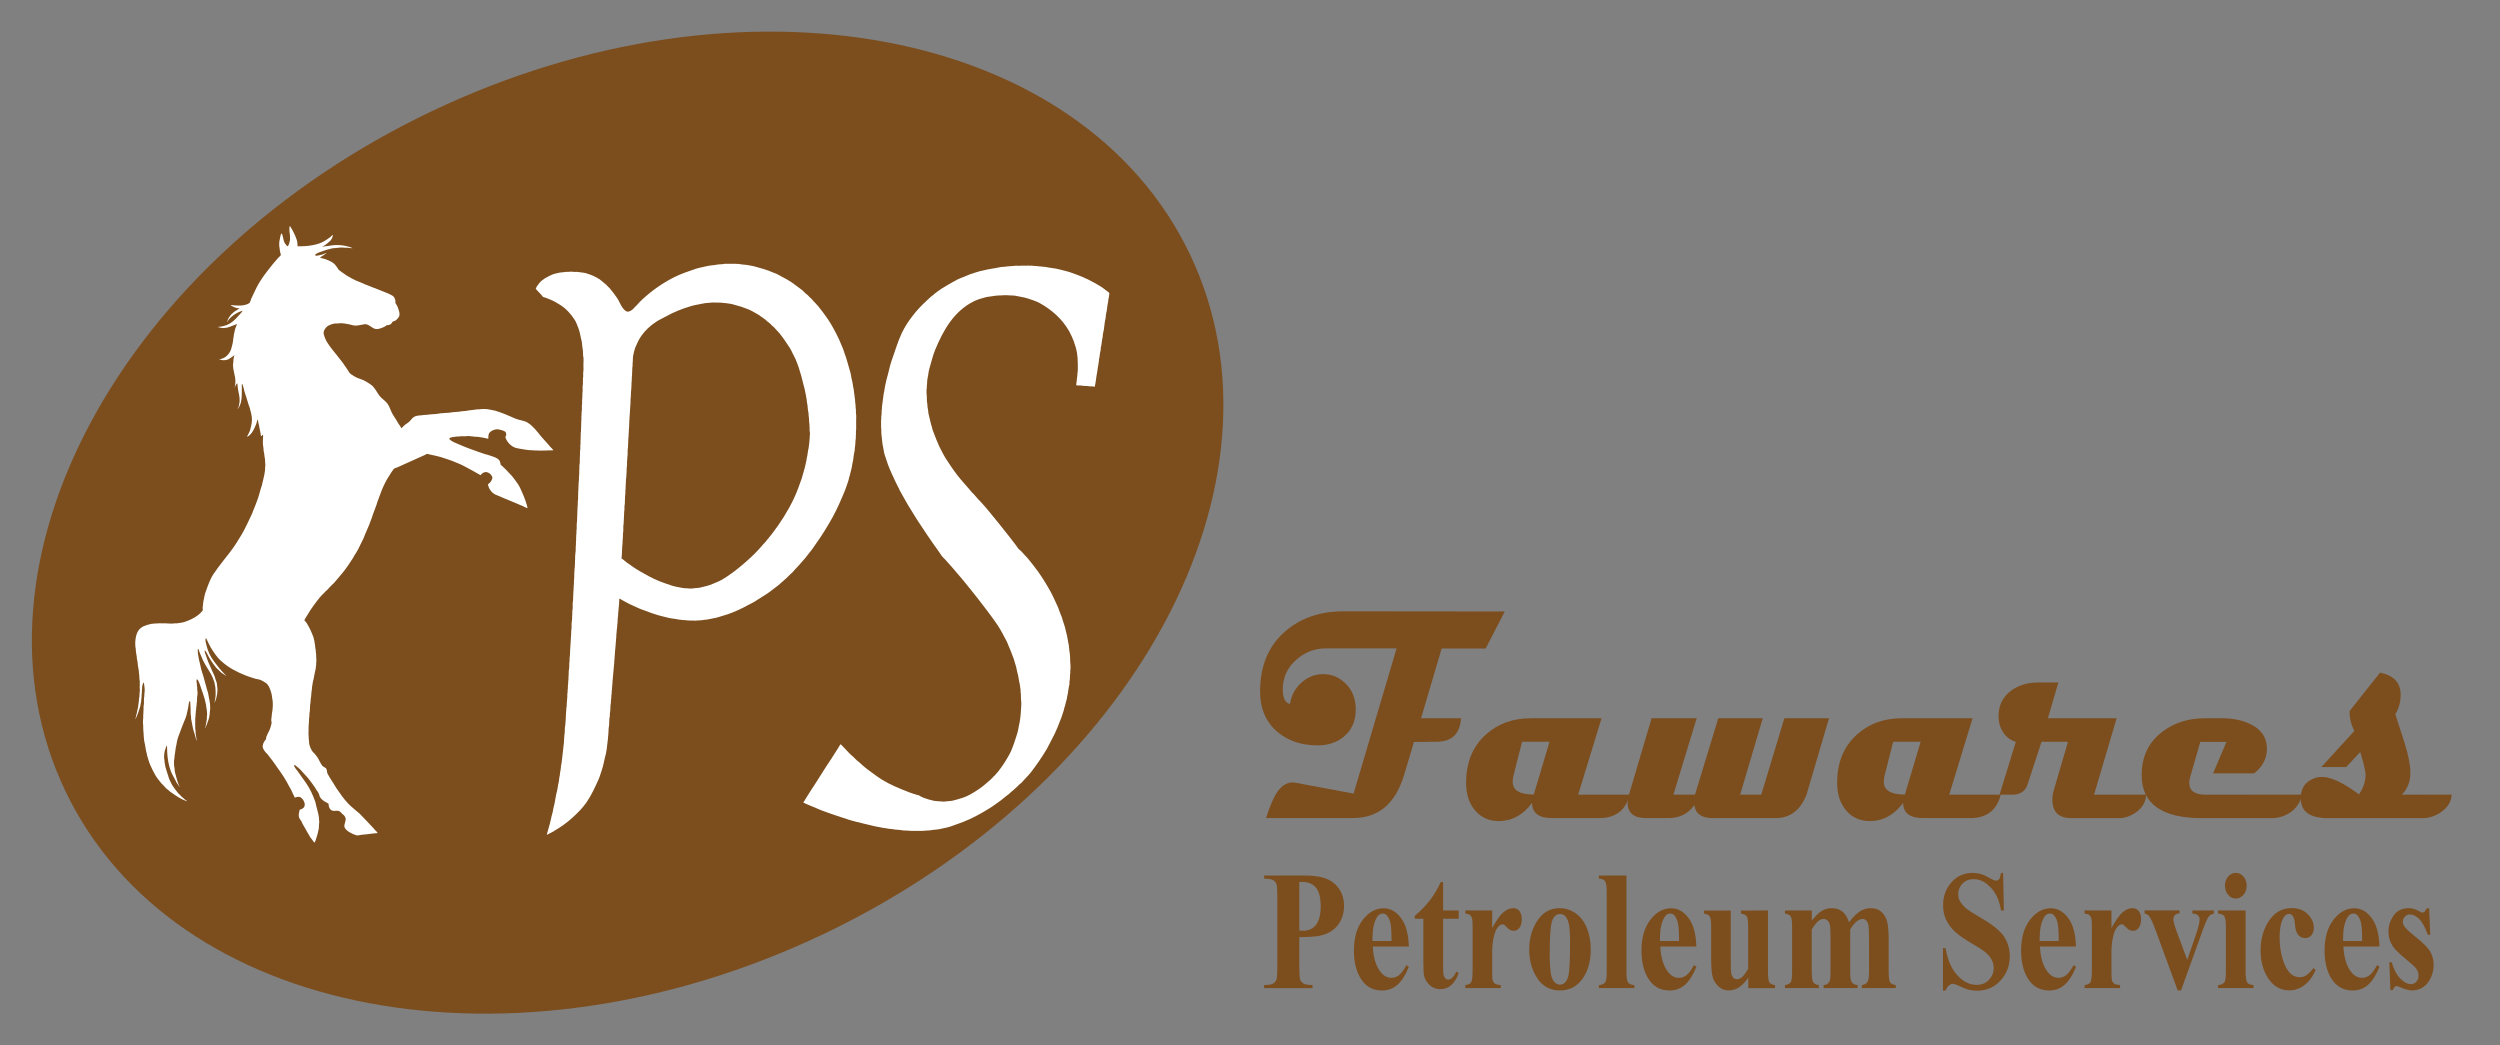 <svg width="177" height="74" viewBox="0 0 177 74" fill="none" xmlns="http://www.w3.org/2000/svg">
<rect x="0" y="0" width="177" height="74" fill="#808080" stroke="none"/>
<g clip-path="url(#clip0_6486_46247)">
<path d="M106.538 43.293L105.185 45.914H102.07L100.611 50.851H103.444C103.362 51.947 102.802 52.502 101.761 52.514L100.107 52.534L99.422 54.83C98.812 56.888 97.603 57.917 95.795 57.917H89.633C89.892 57.142 90.119 56.591 90.31 56.262C90.651 55.687 91.05 55.397 91.507 55.397C91.578 55.397 91.652 55.405 91.727 55.417L95.834 56.188L98.878 45.906H93.847C93.092 45.906 92.411 46.164 91.805 46.685C91.147 47.252 90.819 47.968 90.819 48.825C90.819 49.419 90.991 49.76 91.328 49.842C91.437 49.196 91.727 48.68 92.188 48.293C92.622 47.917 93.119 47.729 93.683 47.729C94.293 47.729 94.821 47.952 95.267 48.394C95.748 48.864 95.987 49.474 95.987 50.225C95.987 51.059 95.697 51.704 95.126 52.17C94.633 52.573 94.019 52.772 93.287 52.772C92.157 52.772 91.214 52.459 90.463 51.837C89.629 51.137 89.215 50.175 89.215 48.946C89.215 47.111 89.829 45.675 91.061 44.643C92.145 43.735 93.495 43.281 95.107 43.281L106.538 43.293Z" fill="#7C4D1D"/>
<path d="M115.384 56.258C115.102 57.369 114.382 57.921 113.228 57.921H109.895C108.944 57.921 108.471 57.561 108.471 56.841C107.833 57.702 107.047 58.132 106.112 58.132C105.427 58.132 104.868 57.882 104.441 57.385C104.015 56.884 103.8 56.234 103.8 55.428C103.8 53.981 104.269 52.835 105.208 51.998C106.057 51.235 107.113 50.855 108.365 50.855H113.389L111.734 56.262H115.384V56.258ZM109.707 52.514H107.763L107.149 54.936C107.113 55.088 107.098 55.225 107.098 55.35C107.098 55.953 107.595 56.254 108.592 56.254L109.707 52.514Z" fill="#7C4D1D"/>
<path d="M129.495 50.851L127.903 56.258C127.468 57.369 126.737 57.921 125.712 57.921H121.26C120.481 57.921 120.047 57.616 119.957 57.005C119.53 57.616 118.908 57.921 118.103 57.921H116.538C115.669 57.921 115.235 57.557 115.235 56.829C115.235 56.657 115.266 56.465 115.333 56.258L116.933 50.851H120.125L118.478 56.258H120.008L121.655 50.851H124.804L123.204 56.258H124.699L126.334 50.851H129.495Z" fill="#7C4D1D"/>
<path d="M141.654 56.258C141.373 57.369 140.653 57.921 139.499 57.921H136.166C135.215 57.921 134.742 57.561 134.742 56.841C134.104 57.702 133.317 58.132 132.382 58.132C131.698 58.132 131.138 57.882 130.712 57.385C130.285 56.884 130.07 56.234 130.07 55.428C130.07 53.981 130.54 52.835 131.479 51.998C132.328 51.235 133.38 50.855 134.636 50.855H139.659L138.004 56.262H141.654V56.258ZM135.982 52.514H134.037L133.423 54.936C133.388 55.088 133.372 55.225 133.372 55.35C133.372 55.953 133.869 56.254 134.867 56.254L135.982 52.514Z" fill="#7C4D1D"/>
<path d="M151.939 56.258C151.939 56.743 151.712 57.154 151.263 57.486C150.863 57.776 150.449 57.925 150.015 57.925H146.646C145.754 57.925 145.308 57.486 145.308 56.614C145.308 56.391 145.347 56.152 145.422 55.898L146.415 52.518H144.541L143.563 55.503C143.399 56.008 143.043 56.262 142.499 56.262H141.568L142.722 52.518C142.358 52.42 142.065 52.205 141.838 51.868C141.611 51.532 141.498 51.145 141.498 50.71C141.498 49.912 141.811 49.298 142.44 48.86C142.961 48.5 143.583 48.32 144.307 48.32H145.731L144.991 50.855H149.858L148.258 56.262L151.939 56.258Z" fill="#7C4D1D"/>
<path d="M162.999 56.258C162.878 56.79 162.592 57.212 162.154 57.518C161.759 57.788 161.313 57.925 160.808 57.925H155.906C153.054 57.925 151.63 56.907 151.63 54.877C151.63 53.574 152.115 52.553 153.09 51.81C153.927 51.172 154.924 50.855 156.083 50.855H157.358C158.101 50.855 158.758 50.992 159.318 51.262C160.069 51.622 160.46 52.17 160.495 52.905C160.527 53.648 160.222 54.263 159.588 54.756H156.685L157.636 52.522H155.781L155.061 55.026C155.018 55.17 154.999 55.303 154.999 55.421C154.999 55.984 155.378 56.262 156.141 56.262L162.999 56.258Z" fill="#7C4D1D"/>
<path d="M173.578 56.258C173.555 56.724 173.332 57.115 172.905 57.44C172.479 57.76 172.013 57.925 171.513 57.925H164.823C163.54 57.925 162.894 57.459 162.894 56.532C162.894 56.45 162.898 56.36 162.91 56.262C162.957 55.847 163.144 55.523 163.473 55.296C163.755 55.096 164.076 54.998 164.439 55.006C165.073 55.026 165.934 55.44 167.018 56.242C167.327 55.785 167.483 55.319 167.483 54.85C167.483 54.615 167.358 54.075 167.104 53.238L166.11 54.31H164.349L166.689 51.751C166.583 51.536 166.509 51.36 166.47 51.219C166.392 50.965 166.352 50.671 166.345 50.347L168.508 47.624C169.482 47.819 169.967 48.34 169.967 49.193C169.967 49.693 169.842 50.151 169.588 50.574C169.807 51.254 170.026 51.931 170.249 52.612C170.519 53.484 170.656 54.192 170.656 54.732C170.656 55.327 170.456 55.839 170.057 56.262L173.578 56.258Z" fill="#7C4D1D"/>
<path d="M91.992 66.348V68.558C91.992 68.988 92.016 69.258 92.059 69.372C92.102 69.485 92.184 69.571 92.297 69.638C92.411 69.704 92.622 69.74 92.927 69.74V69.959H89.5V69.74C89.813 69.74 90.024 69.704 90.134 69.638C90.243 69.567 90.322 69.481 90.368 69.372C90.412 69.262 90.435 68.992 90.435 68.562V63.39C90.435 62.96 90.412 62.69 90.368 62.576C90.326 62.463 90.243 62.377 90.134 62.31C90.02 62.244 89.809 62.209 89.504 62.209V61.989H92.442C93.408 61.989 94.105 62.193 94.527 62.6C94.95 63.007 95.157 63.515 95.157 64.129C95.157 64.646 95.02 65.088 94.75 65.456C94.48 65.823 94.105 66.074 93.627 66.207C93.303 66.301 92.759 66.348 91.992 66.348ZM91.992 62.443V65.886C92.102 65.894 92.184 65.898 92.243 65.898C92.645 65.898 92.958 65.757 93.177 65.471C93.397 65.186 93.506 64.748 93.506 64.153C93.506 63.562 93.397 63.128 93.177 62.854C92.958 62.58 92.634 62.443 92.199 62.443H91.992Z" fill="#7C4D1D"/>
<path d="M99.747 67.013H97.196C97.227 67.74 97.391 68.319 97.689 68.742C97.916 69.067 98.194 69.231 98.514 69.231C98.714 69.231 98.894 69.164 99.058 69.035C99.219 68.902 99.395 68.668 99.579 68.327L99.747 68.456C99.496 69.063 99.215 69.493 98.909 69.747C98.604 70.002 98.252 70.127 97.849 70.127C97.161 70.127 96.636 69.814 96.284 69.188C95.999 68.683 95.858 68.057 95.858 67.306C95.858 66.391 96.069 65.659 96.488 65.119C96.906 64.575 97.399 64.305 97.963 64.305C98.432 64.305 98.843 64.532 99.187 64.99C99.531 65.436 99.719 66.113 99.747 67.013ZM98.522 66.618C98.522 65.988 98.495 65.553 98.436 65.319C98.377 65.084 98.287 64.904 98.166 64.783C98.096 64.712 98.002 64.677 97.888 64.677C97.716 64.677 97.575 64.779 97.466 64.978C97.27 65.326 97.172 65.804 97.172 66.414V66.621H98.522V66.618Z" fill="#7C4D1D"/>
<path d="M102.172 62.451V64.462H103.275V65.045H102.172V68.437C102.172 68.754 102.184 68.957 102.207 69.051C102.231 69.145 102.278 69.219 102.34 69.274C102.403 69.333 102.462 69.36 102.512 69.36C102.728 69.36 102.931 69.165 103.123 68.777L103.271 68.906C103.001 69.657 102.567 70.033 101.965 70.033C101.671 70.033 101.421 69.935 101.217 69.743C101.014 69.548 100.885 69.333 100.826 69.094C100.795 68.961 100.775 68.601 100.775 68.014V65.045H100.169V64.838C100.588 64.489 100.944 64.122 101.237 63.738C101.53 63.355 101.789 62.924 102.004 62.451H102.172Z" fill="#7C4D1D"/>
<path d="M105.646 64.462V65.706C105.955 65.139 106.225 64.759 106.456 64.575C106.687 64.388 106.91 64.298 107.129 64.298C107.317 64.298 107.461 64.364 107.575 64.501C107.684 64.638 107.743 64.826 107.743 65.072C107.743 65.334 107.688 65.538 107.583 65.683C107.477 65.827 107.344 65.902 107.191 65.902C107.015 65.902 106.863 65.835 106.734 65.702C106.604 65.569 106.526 65.495 106.503 65.479C106.468 65.456 106.432 65.444 106.389 65.444C106.291 65.444 106.202 65.487 106.115 65.573C105.979 65.706 105.877 65.898 105.806 66.144C105.701 66.524 105.646 66.942 105.646 67.4V68.664L105.65 68.992C105.65 69.215 105.662 69.36 105.685 69.423C105.724 69.528 105.783 69.606 105.861 69.653C105.939 69.7 106.072 69.732 106.256 69.743V69.955H103.745V69.743C103.948 69.724 104.085 69.657 104.155 69.548C104.226 69.434 104.261 69.141 104.261 68.664V65.624C104.261 65.311 104.249 65.111 104.222 65.025C104.187 64.916 104.14 64.834 104.077 64.783C104.015 64.732 103.901 64.697 103.745 64.677V64.458L105.646 64.462Z" fill="#7C4D1D"/>
<path d="M110.431 64.298C110.834 64.298 111.214 64.423 111.562 64.669C111.91 64.916 112.176 65.268 112.356 65.722C112.536 66.175 112.626 66.672 112.626 67.216C112.626 67.995 112.458 68.648 112.125 69.172C111.722 69.806 111.163 70.123 110.451 70.123C109.75 70.123 109.21 69.833 108.835 69.254C108.459 68.675 108.268 68.002 108.268 67.24C108.268 66.453 108.459 65.765 108.847 65.182C109.23 64.591 109.758 64.298 110.431 64.298ZM110.451 64.712C110.282 64.712 110.138 64.787 110.016 64.939C109.895 65.092 109.817 65.389 109.778 65.831C109.739 66.277 109.719 66.895 109.719 67.686C109.719 68.104 109.742 68.495 109.789 68.859C109.825 69.137 109.903 69.348 110.024 69.493C110.145 69.638 110.278 69.712 110.431 69.712C110.58 69.712 110.705 69.661 110.803 69.564C110.932 69.43 111.018 69.243 111.061 69.004C111.127 68.632 111.159 67.881 111.159 66.747C111.159 66.082 111.127 65.624 111.065 65.374C111.002 65.123 110.908 64.943 110.787 64.83C110.705 64.755 110.591 64.712 110.451 64.712Z" fill="#7C4D1D"/>
<path d="M115.153 61.986V68.816C115.153 69.204 115.192 69.454 115.266 69.56C115.341 69.669 115.493 69.728 115.712 69.744V69.955H113.201V69.744C113.408 69.736 113.561 69.665 113.658 69.532C113.725 69.442 113.756 69.204 113.756 68.816V63.128C113.756 62.745 113.717 62.498 113.643 62.389C113.568 62.283 113.42 62.22 113.201 62.205V61.986H115.153Z" fill="#7C4D1D"/>
<path d="M120.102 67.013H117.551C117.582 67.74 117.746 68.319 118.044 68.742C118.275 69.067 118.548 69.231 118.869 69.231C119.069 69.231 119.249 69.164 119.413 69.035C119.577 68.902 119.75 68.668 119.937 68.327L120.106 68.456C119.855 69.063 119.573 69.493 119.268 69.747C118.963 70.002 118.611 70.127 118.208 70.127C117.52 70.127 116.995 69.814 116.643 69.188C116.358 68.683 116.217 68.057 116.217 67.306C116.217 66.391 116.428 65.659 116.847 65.119C117.265 64.575 117.758 64.305 118.322 64.305C118.791 64.305 119.202 64.532 119.546 64.99C119.886 65.436 120.074 66.113 120.102 67.013ZM118.877 66.618C118.877 65.988 118.85 65.553 118.791 65.319C118.732 65.084 118.642 64.904 118.521 64.783C118.451 64.712 118.357 64.677 118.243 64.677C118.071 64.677 117.93 64.779 117.821 64.978C117.625 65.326 117.527 65.804 117.527 66.414V66.621H118.877V66.618Z" fill="#7C4D1D"/>
<path d="M125.172 64.462V68.766C125.172 69.184 125.207 69.446 125.27 69.552C125.336 69.657 125.469 69.72 125.673 69.748V69.959H123.779V69.223C123.556 69.536 123.333 69.763 123.114 69.908C122.891 70.053 122.645 70.123 122.367 70.123C122.105 70.123 121.87 70.029 121.667 69.838C121.463 69.646 121.326 69.427 121.256 69.172C121.185 68.918 121.15 68.472 121.15 67.838V65.659C121.15 65.245 121.119 64.986 121.052 64.885C120.99 64.783 120.853 64.716 120.646 64.685V64.466H122.539V68.222C122.539 68.613 122.555 68.867 122.586 68.981C122.617 69.094 122.668 69.18 122.735 69.239C122.801 69.298 122.883 69.329 122.969 69.329C123.087 69.329 123.196 69.29 123.294 69.215C123.427 69.114 123.588 68.906 123.771 68.597V65.659C123.771 65.245 123.74 64.986 123.674 64.885C123.607 64.783 123.474 64.716 123.267 64.685V64.466L125.172 64.462Z" fill="#7C4D1D"/>
<path d="M128.274 64.462V65.186C128.529 64.857 128.767 64.626 128.982 64.493C129.202 64.36 129.436 64.298 129.695 64.298C129.992 64.298 130.242 64.38 130.446 64.544C130.649 64.708 130.802 64.959 130.911 65.295C131.177 64.943 131.432 64.689 131.674 64.532C131.917 64.376 132.171 64.298 132.437 64.298C132.758 64.298 133.016 64.384 133.204 64.56C133.396 64.736 133.529 64.955 133.603 65.225C133.677 65.495 133.716 65.921 133.716 66.508V68.758C133.716 69.18 133.748 69.442 133.814 69.544C133.881 69.646 134.014 69.712 134.221 69.743V69.955H131.819V69.743C132.007 69.724 132.148 69.638 132.237 69.485C132.296 69.38 132.327 69.137 132.327 68.758V66.395C132.327 65.906 132.312 65.593 132.277 65.46C132.241 65.326 132.191 65.229 132.12 65.162C132.05 65.096 131.964 65.064 131.87 65.064C131.729 65.064 131.584 65.127 131.435 65.248C131.291 65.374 131.142 65.557 130.993 65.804V68.754C130.993 69.149 131.021 69.399 131.079 69.501C131.154 69.646 131.302 69.728 131.518 69.743V69.955H129.112V69.743C129.241 69.736 129.342 69.697 129.417 69.63C129.491 69.56 129.542 69.477 129.565 69.383C129.589 69.286 129.601 69.078 129.601 68.758V66.395C129.601 65.898 129.585 65.585 129.55 65.46C129.518 65.334 129.46 65.237 129.382 65.166C129.303 65.096 129.221 65.061 129.131 65.061C128.998 65.061 128.877 65.103 128.767 65.186C128.611 65.307 128.447 65.514 128.27 65.808V68.758C128.27 69.145 128.302 69.403 128.368 69.524C128.431 69.65 128.568 69.72 128.775 69.743V69.955H126.377V69.743C126.573 69.72 126.713 69.646 126.796 69.52C126.85 69.434 126.882 69.18 126.882 68.758V65.655C126.882 65.24 126.85 64.982 126.784 64.88C126.717 64.779 126.584 64.712 126.377 64.681V64.462H128.274Z" fill="#7C4D1D"/>
<path d="M141.819 61.806L141.873 64.462H141.67C141.572 63.797 141.337 63.261 140.962 62.854C140.586 62.447 140.179 62.244 139.741 62.244C139.405 62.244 139.135 62.349 138.939 62.565C138.744 62.78 138.642 63.022 138.642 63.304C138.642 63.48 138.677 63.636 138.747 63.773C138.845 63.957 138.998 64.141 139.209 64.321C139.366 64.45 139.725 64.681 140.289 65.01C141.079 65.467 141.611 65.902 141.885 66.308C142.155 66.715 142.292 67.181 142.292 67.705C142.292 68.37 142.073 68.945 141.635 69.423C141.196 69.904 140.637 70.142 139.96 70.142C139.749 70.142 139.546 70.115 139.358 70.064C139.17 70.013 138.931 69.916 138.646 69.775C138.485 69.697 138.356 69.657 138.254 69.657C138.168 69.657 138.078 69.697 137.981 69.775C137.883 69.853 137.808 69.974 137.746 70.135H137.562V67.126H137.746C137.891 67.971 138.172 68.617 138.591 69.063C139.006 69.509 139.456 69.728 139.937 69.728C140.308 69.728 140.606 69.607 140.825 69.368C141.044 69.129 141.153 68.852 141.153 68.535C141.153 68.347 141.11 68.163 141.028 67.987C140.942 67.811 140.817 67.643 140.641 67.486C140.469 67.326 140.164 67.122 139.725 66.868C139.111 66.512 138.673 66.207 138.403 65.956C138.133 65.706 137.93 65.424 137.785 65.115C137.64 64.806 137.57 64.466 137.57 64.094C137.57 63.46 137.765 62.92 138.161 62.471C138.556 62.025 139.053 61.802 139.651 61.802C139.87 61.802 140.081 61.833 140.289 61.895C140.445 61.943 140.633 62.029 140.86 62.158C141.083 62.287 141.24 62.349 141.329 62.349C141.416 62.349 141.482 62.318 141.533 62.255C141.584 62.193 141.631 62.04 141.674 61.802L141.819 61.806Z" fill="#7C4D1D"/>
<path d="M146.979 67.013H144.428C144.46 67.74 144.624 68.319 144.921 68.742C145.152 69.067 145.426 69.231 145.747 69.231C145.946 69.231 146.126 69.164 146.291 69.035C146.455 68.902 146.627 68.668 146.815 68.327L146.983 68.456C146.733 69.063 146.451 69.493 146.146 69.747C145.841 70.002 145.489 70.127 145.086 70.127C144.397 70.127 143.873 69.814 143.521 69.188C143.235 68.683 143.094 68.057 143.094 67.306C143.094 66.391 143.305 65.659 143.724 65.119C144.143 64.575 144.636 64.305 145.199 64.305C145.668 64.305 146.079 64.532 146.424 64.99C146.768 65.436 146.952 66.113 146.979 67.013ZM145.758 66.618C145.758 65.988 145.731 65.553 145.672 65.319C145.614 65.084 145.524 64.904 145.402 64.783C145.332 64.712 145.242 64.677 145.125 64.677C144.953 64.677 144.812 64.779 144.702 64.978C144.507 65.326 144.409 65.804 144.409 66.414V66.621H145.758V66.618Z" fill="#7C4D1D"/>
<path d="M149.49 64.462V65.706C149.799 65.139 150.069 64.759 150.3 64.575C150.531 64.388 150.758 64.298 150.973 64.298C151.161 64.298 151.305 64.364 151.419 64.501C151.528 64.638 151.587 64.826 151.587 65.072C151.587 65.334 151.532 65.538 151.427 65.683C151.321 65.827 151.188 65.902 151.036 65.902C150.86 65.902 150.707 65.835 150.578 65.702C150.449 65.569 150.37 65.495 150.347 65.479C150.316 65.456 150.277 65.444 150.234 65.444C150.136 65.444 150.046 65.487 149.96 65.573C149.823 65.706 149.721 65.898 149.651 66.144C149.545 66.524 149.49 66.942 149.49 67.4V68.664L149.494 68.992C149.494 69.215 149.506 69.36 149.529 69.423C149.568 69.528 149.627 69.606 149.705 69.653C149.784 69.7 149.917 69.732 150.101 69.743V69.955H147.589V69.743C147.792 69.724 147.929 69.657 148 69.548C148.07 69.434 148.105 69.141 148.105 68.664V65.624C148.105 65.311 148.094 65.111 148.066 65.025C148.035 64.916 147.984 64.834 147.921 64.783C147.859 64.732 147.749 64.697 147.589 64.677V64.458L149.49 64.462Z" fill="#7C4D1D"/>
<path d="M154.181 70.119L152.616 65.859C152.429 65.346 152.28 65.021 152.174 64.884C152.1 64.783 151.987 64.712 151.838 64.677V64.458H154.31V64.677C154.154 64.677 154.048 64.708 153.994 64.779C153.915 64.865 153.872 64.967 153.872 65.084C153.872 65.229 153.947 65.503 154.091 65.902L154.858 67.963L155.468 66.183C155.644 65.675 155.731 65.315 155.731 65.103C155.731 64.982 155.695 64.884 155.617 64.806C155.543 64.728 155.41 64.689 155.222 64.681V64.462H156.744V64.681C156.599 64.704 156.478 64.771 156.388 64.877C156.294 64.982 156.157 65.295 155.969 65.812L154.416 70.127L154.181 70.119Z" fill="#7C4D1D"/>
<path d="M158.99 64.462V68.816C158.99 69.204 159.029 69.454 159.103 69.56C159.178 69.669 159.33 69.728 159.549 69.743V69.955H157.038V69.743C157.245 69.736 157.398 69.665 157.495 69.532C157.562 69.442 157.593 69.204 157.593 68.816V65.608C157.593 65.221 157.554 64.975 157.48 64.865C157.405 64.759 157.257 64.697 157.038 64.681V64.462H158.99ZM158.293 61.798C158.509 61.798 158.692 61.888 158.841 62.064C158.99 62.244 159.064 62.455 159.064 62.709C159.064 62.96 158.99 63.175 158.837 63.351C158.685 63.527 158.505 63.617 158.293 63.617C158.082 63.617 157.902 63.527 157.75 63.351C157.601 63.175 157.527 62.96 157.527 62.709C157.527 62.459 157.601 62.244 157.75 62.064C157.902 61.888 158.082 61.798 158.293 61.798Z" fill="#7C4D1D"/>
<path d="M163.798 68.538L163.95 68.679C163.731 69.164 163.457 69.528 163.133 69.763C162.808 70.002 162.46 70.119 162.092 70.119C161.47 70.119 160.977 69.841 160.605 69.29C160.234 68.738 160.05 68.073 160.05 67.298C160.05 66.551 160.218 65.89 160.558 65.323C160.965 64.638 161.529 64.294 162.245 64.294C162.726 64.294 163.109 64.439 163.391 64.724C163.676 65.01 163.817 65.33 163.817 65.683C163.817 65.906 163.759 66.085 163.645 66.219C163.532 66.352 163.379 66.418 163.195 66.418C163 66.418 162.839 66.34 162.71 66.187C162.581 66.035 162.503 65.761 162.475 65.37C162.456 65.123 162.409 64.951 162.331 64.853C162.252 64.755 162.166 64.704 162.061 64.704C161.9 64.704 161.767 64.806 161.654 65.006C161.482 65.307 161.396 65.769 161.396 66.395C161.396 66.911 161.466 67.408 161.603 67.877C161.744 68.351 161.932 68.703 162.174 68.934C162.358 69.102 162.573 69.188 162.82 69.188C162.984 69.188 163.137 69.145 163.281 69.051C163.426 68.961 163.602 68.789 163.798 68.538Z" fill="#7C4D1D"/>
<path d="M168.465 67.013H165.914C165.945 67.74 166.11 68.319 166.407 68.742C166.638 69.067 166.912 69.231 167.233 69.231C167.432 69.231 167.612 69.164 167.776 69.035C167.941 68.902 168.113 68.668 168.301 68.327L168.469 68.456C168.218 69.063 167.937 69.493 167.632 69.747C167.326 70.002 166.974 70.127 166.571 70.127C165.883 70.127 165.359 69.814 165.007 69.188C164.721 68.683 164.58 68.057 164.58 67.306C164.58 66.391 164.791 65.659 165.21 65.119C165.629 64.575 166.122 64.305 166.685 64.305C167.154 64.305 167.565 64.532 167.909 64.99C168.25 65.436 168.438 66.113 168.465 67.013ZM167.24 66.618C167.24 65.988 167.213 65.553 167.154 65.319C167.096 65.084 167.006 64.904 166.884 64.783C166.814 64.712 166.724 64.677 166.607 64.677C166.434 64.677 166.294 64.779 166.184 64.978C165.988 65.326 165.891 65.804 165.891 66.414V66.621H167.24V66.618Z" fill="#7C4D1D"/>
<path d="M171.986 64.309L172.06 66.183H171.892C171.689 65.628 171.481 65.248 171.262 65.045C171.043 64.841 170.828 64.74 170.613 64.74C170.476 64.74 170.362 64.794 170.264 64.9C170.167 65.006 170.12 65.131 170.12 65.272C170.12 65.377 170.155 65.479 170.218 65.577C170.323 65.737 170.62 66.011 171.11 66.402C171.599 66.794 171.919 67.122 172.072 67.396C172.225 67.67 172.303 67.971 172.303 68.312C172.303 68.617 172.24 68.918 172.107 69.211C171.978 69.505 171.794 69.732 171.559 69.888C171.325 70.045 171.063 70.123 170.777 70.123C170.554 70.123 170.257 70.041 169.885 69.876C169.787 69.833 169.717 69.81 169.682 69.81C169.572 69.81 169.482 69.908 169.408 70.103H169.243L169.165 68.128H169.333C169.482 68.644 169.689 69.031 169.948 69.29C170.206 69.548 170.452 69.677 170.687 69.677C170.847 69.677 170.977 69.618 171.078 69.505C171.18 69.387 171.231 69.251 171.231 69.086C171.231 68.898 171.18 68.734 171.082 68.597C170.984 68.46 170.761 68.253 170.417 67.975C169.908 67.56 169.58 67.243 169.431 67.024C169.212 66.704 169.103 66.348 169.103 65.96C169.103 65.538 169.228 65.154 169.474 64.81C169.721 64.466 170.081 64.298 170.546 64.298C170.797 64.298 171.043 64.372 171.278 64.517C171.368 64.575 171.438 64.607 171.497 64.607C171.556 64.607 171.606 64.591 171.642 64.564C171.677 64.532 171.735 64.45 171.818 64.313L171.986 64.309Z" fill="#7C4D1D"/>
<path d="M58.318 66.124C80.309 55.641 91.922 34.105 84.255 18.022C76.588 1.939 52.546 -2.602 30.555 7.881C8.564 18.364 -3.049 39.9 4.618 55.983C12.285 72.067 36.327 76.607 58.318 66.124Z" fill="#7C4D1D"/>
<path fill-rule="evenodd" clip-rule="evenodd" d="M20.504 16.021C20.516 16.021 20.531 16.021 20.543 16.021C20.727 16.314 20.903 16.647 21.017 17.003C21.06 17.136 21.056 17.284 21.071 17.437C21.787 17.449 22.464 17.351 22.93 17.089C23.082 17.003 23.223 16.901 23.364 16.803C23.427 16.76 23.501 16.651 23.575 16.627C23.575 16.635 23.575 16.643 23.575 16.647C23.544 16.69 23.548 16.764 23.528 16.819C23.493 16.905 23.438 16.987 23.38 17.053C23.352 17.077 23.321 17.1 23.294 17.124C23.203 17.206 23.11 17.292 23.008 17.359C22.949 17.398 22.863 17.429 22.82 17.48C22.828 17.48 22.836 17.48 22.844 17.48C22.93 17.425 23.188 17.429 23.317 17.402C23.892 17.28 24.534 17.382 24.941 17.558C24.941 17.562 24.941 17.566 24.941 17.574C24.929 17.574 24.921 17.574 24.909 17.574C24.894 17.562 24.866 17.574 24.839 17.566C24.765 17.55 24.659 17.554 24.584 17.539C24.518 17.539 24.455 17.539 24.389 17.539C24.244 17.511 23.955 17.527 23.822 17.554C23.704 17.578 23.602 17.562 23.497 17.589C23.243 17.652 22.996 17.715 22.773 17.805C22.652 17.852 22.319 17.945 22.308 18.075C22.327 18.086 22.327 18.094 22.362 18.094C22.409 18.122 22.523 18.09 22.566 18.078C22.66 18.055 22.742 18.047 22.832 18.016C22.914 17.985 23.012 17.934 23.106 17.918C23.106 17.922 23.106 17.926 23.106 17.934C22.957 18.032 22.812 18.133 22.664 18.231C22.664 18.235 22.664 18.239 22.664 18.247C22.668 18.247 22.675 18.247 22.679 18.247C22.754 18.29 22.902 18.302 22.992 18.333C23.192 18.403 23.395 18.489 23.559 18.595C23.685 18.677 23.79 18.814 23.872 18.935C23.927 19.017 23.955 19.092 24.037 19.15C24.217 19.276 24.389 19.409 24.573 19.526C24.753 19.643 24.956 19.733 25.148 19.839C25.195 19.866 25.246 19.87 25.297 19.898C25.488 19.984 25.684 20.066 25.887 20.148C26.29 20.308 26.709 20.473 27.108 20.629C27.354 20.727 27.609 20.817 27.816 20.954C27.922 21.024 27.961 21.161 27.996 21.294C27.996 21.345 27.996 21.4 27.996 21.451C28.019 21.513 28.082 21.58 28.113 21.642C28.18 21.779 28.215 21.905 28.262 22.069C28.289 22.155 28.297 22.3 28.262 22.39C28.219 22.491 28.086 22.644 27.988 22.703C27.941 22.734 27.871 22.73 27.824 22.761C27.75 22.808 27.73 22.914 27.652 22.961C27.605 22.988 27.53 23.004 27.472 23.02C27.444 23.02 27.413 23.02 27.386 23.02C27.362 23.027 27.339 23.063 27.315 23.078C27.245 23.125 27.171 23.153 27.088 23.192C27.002 23.231 26.744 23.329 26.584 23.29C26.314 23.227 26.204 23.016 25.915 22.957C25.836 22.941 25.719 22.973 25.656 22.984C25.527 23.016 25.406 23.023 25.277 23.047C25.12 23.078 24.858 23 24.749 22.969C24.62 22.934 24.475 22.926 24.346 22.898C24.268 22.883 24.076 22.879 24.006 22.89C23.892 22.914 23.771 22.887 23.665 22.91C23.364 22.98 23.164 23.059 23.02 23.274C22.965 23.352 22.883 23.497 22.918 23.649C23.035 24.115 23.27 24.412 23.524 24.745C23.763 25.058 24.025 25.351 24.256 25.668C24.385 25.844 24.506 26.028 24.628 26.208C24.694 26.306 24.737 26.415 24.839 26.486C24.991 26.591 25.16 26.697 25.343 26.771C25.512 26.838 25.688 26.885 25.84 26.971C25.989 27.053 26.126 27.139 26.259 27.233C26.537 27.425 26.67 27.769 26.873 28.027C27.03 28.227 27.268 28.364 27.425 28.567C27.593 28.786 27.652 29.076 27.796 29.322C27.879 29.463 27.973 29.608 28.062 29.741C28.109 29.811 28.133 29.878 28.18 29.948C28.258 30.07 28.352 30.187 28.422 30.316C28.434 30.312 28.43 30.316 28.438 30.308C28.528 30.23 28.602 30.12 28.704 30.054C28.806 29.983 28.958 29.886 29.029 29.799C29.127 29.682 29.24 29.534 29.393 29.475C29.576 29.401 29.807 29.42 30.03 29.377C30.097 29.373 30.163 29.373 30.234 29.369C30.527 29.311 30.813 29.338 31.106 29.275C31.231 29.248 31.368 29.264 31.486 29.24C31.591 29.232 31.693 29.224 31.799 29.221C32.096 29.158 32.436 29.177 32.73 29.115C32.816 29.095 32.882 29.111 32.972 29.095C33.23 29.041 33.52 29.029 33.786 28.982C33.813 28.978 33.864 28.99 33.911 28.982C34.029 28.958 34.389 28.947 34.518 28.974C34.709 29.013 34.897 29.029 35.069 29.08C35.57 29.232 36.032 29.432 36.486 29.635C36.755 29.756 37.119 29.768 37.354 29.921C37.745 30.167 38.023 30.539 38.301 30.887C38.504 31.137 38.743 31.364 38.946 31.619C38.993 31.677 39.154 31.814 39.173 31.881C38.911 31.885 38.653 31.9 38.371 31.9C38.262 31.9 38.117 31.912 38.023 31.893C37.972 31.893 37.917 31.893 37.867 31.893C37.784 31.881 37.671 31.885 37.593 31.873C37.573 31.869 37.53 31.881 37.491 31.873C37.35 31.846 37.186 31.846 37.057 31.814C36.802 31.756 36.54 31.752 36.349 31.642C36.087 31.494 35.852 31.231 35.773 30.918C35.887 30.836 35.848 30.613 35.75 30.551C35.656 30.488 35.292 30.359 35.097 30.402C34.932 30.437 34.748 30.519 34.662 30.629C34.576 30.735 34.569 30.883 34.576 31.063C34.483 31.055 34.389 31.028 34.303 31.005C34.185 30.977 34.064 30.973 33.954 30.946C33.81 30.915 33.649 30.934 33.497 30.903C33.371 30.879 33.094 30.86 32.961 30.887C32.906 30.887 32.851 30.887 32.796 30.887C32.679 30.887 32.546 30.887 32.44 30.907C32.405 30.907 32.37 30.907 32.331 30.907C32.186 30.938 31.861 30.938 31.818 31.047C31.81 31.055 31.81 31.067 31.81 31.083C32.014 31.29 32.256 31.353 32.542 31.482C32.961 31.674 33.426 31.826 33.872 31.994C34.021 32.049 34.177 32.088 34.314 32.143C34.377 32.17 34.435 32.17 34.502 32.194C34.788 32.292 35.194 32.382 35.351 32.593C35.414 32.679 35.425 32.804 35.453 32.918C35.523 32.949 35.57 33.019 35.625 33.066C35.75 33.18 35.875 33.293 35.981 33.422C36.059 33.516 36.161 33.598 36.239 33.692C36.384 33.872 36.529 34.06 36.658 34.252C36.834 34.518 36.939 34.807 37.076 35.112C37.166 35.312 37.229 35.543 37.303 35.758C37.315 35.793 37.354 35.965 37.35 35.973C37.346 35.977 37.35 35.985 37.334 35.981C37.334 35.977 37.334 35.977 37.334 35.973C37.233 35.95 37.127 35.887 37.041 35.844C36.873 35.766 36.701 35.707 36.536 35.629C36.157 35.457 35.762 35.32 35.394 35.148C35.273 35.089 35.148 35.062 35.038 34.999C34.795 34.858 34.592 34.6 34.549 34.283C34.694 34.197 34.819 34.036 34.858 33.856C34.874 33.79 34.827 33.708 34.803 33.673C34.721 33.547 34.619 33.461 34.447 33.426C34.303 33.395 34.146 33.508 34.091 33.563C34.06 33.59 34.056 33.63 34.005 33.641C33.97 33.602 33.915 33.583 33.864 33.555C33.767 33.497 33.665 33.438 33.559 33.379C33.289 33.223 33.004 33.086 32.726 32.933C32.597 32.859 32.452 32.82 32.315 32.757C31.967 32.597 31.58 32.483 31.188 32.354C31.059 32.311 30.934 32.3 30.801 32.26C30.664 32.221 30.523 32.206 30.375 32.166C30.343 32.159 30.273 32.127 30.226 32.139C30.179 32.151 30.128 32.19 30.085 32.209C29.968 32.264 29.85 32.311 29.737 32.366C29.428 32.515 29.111 32.64 28.806 32.785C28.587 32.89 28.36 32.98 28.145 33.082C28.062 33.121 27.925 33.145 27.871 33.211C27.75 33.36 27.66 33.524 27.554 33.688C27.346 33.997 27.174 34.353 27.026 34.713C26.908 35.003 26.814 35.3 26.701 35.586C26.681 35.637 26.681 35.68 26.662 35.727C26.576 35.942 26.502 36.18 26.412 36.396C26.376 36.478 26.369 36.556 26.333 36.638C26.259 36.806 26.212 36.982 26.138 37.158C26.04 37.393 25.934 37.64 25.832 37.87C25.793 37.961 25.778 38.039 25.731 38.125C25.606 38.363 25.488 38.606 25.375 38.849C25.3 39.005 25.199 39.165 25.101 39.31C25.046 39.392 25.015 39.478 24.96 39.557C24.839 39.737 24.718 39.924 24.596 40.104C24.307 40.527 23.955 40.899 23.634 41.29C23.599 41.333 23.544 41.36 23.509 41.403C23.391 41.544 23.243 41.661 23.129 41.802C23.102 41.826 23.07 41.849 23.043 41.873C22.922 42.021 22.765 42.143 22.648 42.291C22.507 42.467 22.37 42.639 22.237 42.823C22.053 43.074 21.885 43.328 21.725 43.606C21.674 43.696 21.572 43.825 21.552 43.931C21.674 44.013 21.795 44.251 21.869 44.384C21.987 44.592 22.077 44.826 22.175 45.065C22.221 45.178 22.233 45.312 22.268 45.429C22.272 45.46 22.272 45.495 22.276 45.527C22.319 45.679 22.311 45.867 22.355 46.031C22.358 46.082 22.358 46.137 22.362 46.188C22.378 46.254 22.382 46.348 22.386 46.415C22.386 46.462 22.386 46.505 22.386 46.548C22.409 46.646 22.409 46.841 22.386 46.939C22.386 46.978 22.386 47.021 22.386 47.06C22.355 47.185 22.366 47.319 22.331 47.444C22.261 47.706 22.233 47.987 22.159 48.246C22.124 48.367 22.128 48.496 22.096 48.614C22.092 48.684 22.085 48.75 22.081 48.821C22.03 49.02 22.053 49.259 22.002 49.459C21.998 49.541 21.991 49.623 21.987 49.705C21.924 49.955 21.971 50.253 21.909 50.507C21.905 50.581 21.905 50.656 21.901 50.726C21.869 50.859 21.889 51.016 21.869 51.16C21.846 51.336 21.846 51.583 21.846 51.798C21.846 51.896 21.83 52.025 21.854 52.111C21.854 52.158 21.854 52.205 21.854 52.252C21.862 52.283 21.866 52.365 21.869 52.381C21.893 52.506 21.873 52.62 21.909 52.737C21.967 52.929 22.041 53.105 22.159 53.249C22.182 53.281 22.225 53.304 22.253 53.336C22.323 53.418 22.394 53.504 22.456 53.59C22.593 53.789 22.671 54.028 22.82 54.216C22.887 54.302 23.027 54.325 23.094 54.415C23.164 54.513 23.137 54.685 23.196 54.791C23.301 54.979 23.419 55.17 23.536 55.346C23.634 55.491 23.704 55.636 23.802 55.781C24.068 56.164 24.334 56.563 24.655 56.896C24.866 57.115 25.113 57.303 25.34 57.506C25.371 57.537 25.418 57.561 25.449 57.592C25.79 57.936 26.114 58.292 26.451 58.645C26.49 58.688 26.521 58.734 26.56 58.778C26.591 58.813 26.638 58.848 26.67 58.883C26.685 58.903 26.74 58.965 26.732 58.977C26.685 59.004 26.607 58.985 26.544 58.997C26.412 59.024 26.259 59.016 26.118 59.047C25.922 59.087 25.707 59.075 25.504 59.118C25.457 59.13 25.312 59.161 25.253 59.145C24.96 59.067 24.498 58.828 24.401 58.586C24.311 58.363 24.526 58.148 24.463 57.917C24.444 57.85 24.401 57.78 24.361 57.733C24.33 57.694 24.275 57.67 24.244 57.635C24.17 57.549 24.099 57.459 23.978 57.416C23.849 57.369 23.692 57.436 23.552 57.4C23.352 57.349 23.262 57.119 23.258 56.896C23.023 56.77 22.82 56.673 22.675 56.469C22.625 56.395 22.617 56.305 22.581 56.215C22.538 56.102 22.452 56 22.386 55.902C22.358 55.863 22.351 55.828 22.323 55.788C22.163 55.558 22.002 55.327 21.826 55.108C21.729 54.983 21.599 54.873 21.502 54.752C21.369 54.591 21.22 54.431 21.052 54.306C20.985 54.255 20.934 54.165 20.817 54.165C20.817 54.31 21.009 54.513 21.083 54.611C21.287 54.889 21.486 55.17 21.682 55.456C21.952 55.851 22.155 56.293 22.327 56.778C22.355 56.849 22.351 56.911 22.374 56.986C22.445 57.205 22.48 57.447 22.546 57.674C22.57 57.756 22.566 57.846 22.585 57.925C22.585 57.956 22.585 57.991 22.585 58.022C22.609 58.128 22.605 58.281 22.585 58.386C22.57 58.476 22.589 58.597 22.562 58.699C22.511 58.899 22.484 59.106 22.413 59.282C22.378 59.368 22.327 59.626 22.257 59.658C22.257 59.654 22.257 59.654 22.257 59.65C22.214 59.623 22.194 59.576 22.163 59.536C22.092 59.447 22.018 59.353 21.952 59.259C21.928 59.224 21.92 59.188 21.897 59.153C21.783 58.985 21.697 58.801 21.592 58.621C21.541 58.531 21.474 58.433 21.427 58.335C21.392 58.265 21.372 58.202 21.333 58.136C21.302 58.085 21.247 58.026 21.216 57.972C21.13 57.823 21.138 57.612 21.193 57.447C21.208 57.4 21.2 57.346 21.239 57.318C21.267 57.303 21.31 57.306 21.341 57.291C21.423 57.252 21.506 57.193 21.545 57.115C21.666 56.861 21.412 56.481 21.22 56.426C21.087 56.387 20.97 56.454 20.864 56.469C20.844 56.387 20.79 56.305 20.754 56.234C20.7 56.125 20.664 56.015 20.606 55.91C20.555 55.82 20.496 55.722 20.449 55.632C20.234 55.206 19.976 54.814 19.702 54.439C19.561 54.243 19.436 54.048 19.291 53.856C19.17 53.696 19.045 53.531 18.92 53.375C18.892 53.34 18.845 53.316 18.818 53.281C18.74 53.187 18.654 53.073 18.614 52.948C18.556 52.761 18.673 52.549 18.755 52.428C18.767 52.408 18.798 52.389 18.81 52.373C18.841 52.322 18.841 52.205 18.865 52.146C18.931 51.982 19.017 51.822 19.092 51.665C19.154 51.524 19.182 51.379 19.225 51.219C19.24 51.16 19.221 51.086 19.209 51.043C19.197 51 19.213 50.832 19.225 50.789C19.248 50.699 19.233 50.597 19.256 50.499C19.315 50.241 19.346 49.728 19.272 49.439C19.244 49.333 19.26 49.247 19.233 49.15C19.15 48.86 19.053 48.516 18.83 48.359C18.716 48.281 18.599 48.207 18.466 48.148C18.348 48.093 18.215 48.097 18.078 48.054C17.848 47.984 17.621 47.913 17.402 47.827C16.791 47.585 16.216 47.287 15.77 46.896C15.661 46.802 15.543 46.708 15.453 46.599C15.207 46.297 14.968 45.961 14.792 45.597C14.749 45.503 14.702 45.409 14.659 45.319C14.636 45.269 14.624 45.202 14.565 45.186C14.565 45.19 14.565 45.19 14.565 45.194C14.542 45.222 14.546 45.382 14.557 45.429C14.608 45.629 14.643 45.828 14.714 46.004C14.757 46.11 14.784 46.204 14.831 46.301C15.019 46.689 15.297 47.021 15.555 47.346C15.657 47.475 15.786 47.589 15.888 47.714C15.923 47.757 15.989 47.788 16.013 47.843C16.009 47.843 16.001 47.843 15.997 47.843C15.938 47.788 15.848 47.749 15.778 47.702C15.641 47.612 15.524 47.491 15.414 47.377C15.383 47.342 15.336 47.315 15.305 47.279C15.148 47.084 15.011 46.873 14.87 46.661C14.769 46.509 14.706 46.34 14.612 46.184C14.585 46.133 14.538 46.094 14.503 46.051C14.499 46.051 14.499 46.051 14.495 46.051C14.495 46.055 14.495 46.055 14.495 46.059C14.467 46.09 14.522 46.262 14.542 46.305C14.636 46.54 14.698 46.786 14.808 47.017C14.937 47.295 15.054 47.585 15.187 47.862C15.219 47.933 15.223 47.995 15.25 48.07C15.293 48.179 15.387 48.418 15.367 48.539C15.363 48.571 15.383 48.653 15.391 48.688C15.406 48.778 15.395 49.032 15.375 49.122C15.352 49.216 15.34 49.357 15.305 49.462C15.27 49.556 15.238 49.646 15.203 49.74C15.199 49.74 15.191 49.74 15.187 49.74C15.207 49.646 15.223 49.552 15.242 49.455C15.262 49.38 15.25 49.302 15.265 49.236C15.265 49.161 15.265 49.087 15.265 49.017C15.265 48.817 15.254 48.637 15.211 48.484C15.195 48.43 15.207 48.391 15.187 48.336C15.117 48.124 15.043 47.913 14.937 47.725C14.761 47.408 14.542 47.107 14.385 46.779C14.287 46.579 14.213 46.368 14.119 46.16C14.092 46.098 14.084 45.969 14.018 45.941C14.018 45.945 14.018 45.945 14.018 45.949C13.994 45.977 14.002 46.039 14.002 46.082C14.002 46.184 14.01 46.301 14.033 46.395C14.065 46.505 14.061 46.626 14.096 46.743C14.178 47.025 14.213 47.315 14.307 47.589C14.467 48.062 14.573 48.566 14.726 49.052C14.769 49.189 14.765 49.322 14.804 49.462C14.859 49.666 14.917 50.12 14.859 50.358C14.839 50.441 14.863 50.503 14.843 50.577C14.816 50.679 14.816 50.804 14.78 50.902C14.702 51.125 14.632 51.348 14.538 51.548C14.534 51.548 14.526 51.548 14.522 51.548C14.522 51.54 14.522 51.528 14.522 51.52C14.569 51.469 14.557 51.372 14.577 51.301C14.612 51.176 14.616 51.016 14.647 50.883C14.647 50.84 14.647 50.797 14.647 50.754C14.667 50.663 14.671 50.507 14.655 50.405C14.632 50.261 14.628 50.108 14.593 49.979C14.593 49.959 14.593 49.94 14.593 49.924C14.55 49.787 14.538 49.635 14.491 49.49C14.409 49.243 14.342 48.985 14.248 48.75C14.162 48.531 14.107 48.242 13.955 48.089C13.939 48.093 13.947 48.089 13.939 48.097C13.924 48.109 13.928 48.109 13.924 48.132C13.896 48.171 13.928 48.375 13.939 48.418C13.939 48.449 13.939 48.484 13.939 48.516C13.951 48.559 13.951 48.629 13.963 48.672C13.963 48.719 13.963 48.762 13.963 48.805C13.978 48.872 13.998 49.126 13.978 49.204C13.931 49.392 13.971 49.615 13.924 49.795C13.92 49.85 13.92 49.904 13.916 49.959C13.884 50.088 13.896 50.253 13.861 50.386C13.861 50.417 13.861 50.448 13.861 50.48C13.83 50.605 13.857 50.722 13.822 50.863C13.822 50.953 13.822 51.043 13.822 51.133C13.81 51.176 13.818 51.246 13.822 51.289C13.83 51.422 13.81 51.563 13.838 51.681C13.849 51.728 13.845 51.794 13.853 51.845C13.849 51.861 13.849 51.872 13.845 51.888C13.881 52.06 13.9 52.256 13.924 52.428C13.92 52.428 13.912 52.428 13.908 52.428C13.908 52.424 13.908 52.424 13.908 52.42C13.884 52.389 13.892 52.354 13.877 52.315C13.838 52.209 13.826 52.092 13.783 51.982C13.658 51.642 13.595 51.231 13.525 50.851C13.521 50.836 13.54 50.82 13.532 50.797C13.517 50.726 13.521 50.62 13.501 50.546C13.497 50.347 13.489 50.143 13.486 49.944C13.462 49.819 13.497 49.725 13.446 49.631C13.442 49.631 13.435 49.631 13.431 49.631C13.333 49.795 13.36 49.967 13.306 50.178C13.247 50.398 13.231 50.601 13.149 50.804C12.961 51.262 12.785 51.712 12.613 52.189C12.527 52.424 12.507 52.702 12.441 52.948C12.414 53.054 12.429 53.148 12.402 53.253C12.378 53.347 12.378 53.465 12.355 53.559C12.355 53.586 12.355 53.609 12.355 53.637C12.308 53.84 12.304 54.181 12.355 54.384C12.378 54.486 12.359 54.572 12.386 54.67C12.488 55.037 12.566 55.389 12.711 55.706C12.703 55.706 12.695 55.706 12.687 55.706C12.668 55.628 12.55 55.48 12.5 55.409C12.472 55.366 12.464 55.323 12.437 55.28C12.351 55.131 12.265 54.971 12.187 54.81C11.921 54.255 11.823 53.555 11.823 52.78C11.819 52.78 11.819 52.78 11.815 52.78C11.815 52.784 11.815 52.784 11.815 52.788C11.764 52.839 11.752 52.925 11.721 52.995C11.643 53.179 11.58 53.555 11.643 53.813C11.647 53.856 11.647 53.899 11.651 53.942C11.686 54.075 11.686 54.22 11.729 54.353C11.791 54.552 11.846 54.767 11.917 54.955C11.944 55.026 11.944 55.088 11.979 55.155C12.065 55.327 12.136 55.507 12.245 55.667C12.363 55.843 12.496 56.008 12.625 56.172C12.652 56.203 12.699 56.231 12.726 56.266C12.805 56.36 12.895 56.45 13 56.52C13.028 56.547 13.051 56.571 13.079 56.598C13.118 56.626 13.235 56.688 13.251 56.731C13.247 56.731 13.247 56.731 13.243 56.731C13.208 56.708 13.169 56.704 13.126 56.688C12.996 56.638 12.863 56.579 12.746 56.512C12.488 56.368 12.261 56.199 12.022 56.035C11.999 56.011 11.975 55.988 11.952 55.965C11.795 55.859 11.659 55.714 11.541 55.573C11.51 55.534 11.459 55.499 11.424 55.46C11.279 55.28 11.123 55.092 11.005 54.893C10.86 54.654 10.743 54.396 10.626 54.134C10.536 53.93 10.489 53.703 10.414 53.488C10.399 53.437 10.406 53.402 10.391 53.355C10.309 53.093 10.293 52.788 10.219 52.502C10.188 52.385 10.203 52.275 10.18 52.178C10.172 52.044 10.164 51.908 10.156 51.775C10.144 51.716 10.14 51.606 10.14 51.513C10.14 51.465 10.14 51.419 10.14 51.372C10.117 51.274 10.117 50.934 10.14 50.84C10.14 50.781 10.14 50.722 10.14 50.663C10.14 50.57 10.144 50.48 10.156 50.401C10.164 50.354 10.148 50.261 10.164 50.202C10.164 50.139 10.164 50.077 10.164 50.018C10.223 49.779 10.16 49.509 10.219 49.271C10.219 49.228 10.219 49.185 10.219 49.142C10.25 49.005 10.254 48.707 10.219 48.574C10.199 48.492 10.23 48.347 10.14 48.332C10.125 48.394 10.098 48.465 10.078 48.539C10.05 48.641 10.074 48.754 10.047 48.852C10.047 48.891 10.047 48.926 10.047 48.966C10.031 49.028 10.043 49.161 10.023 49.243C10.023 49.282 10.023 49.325 10.023 49.365C10.015 49.427 10.011 49.486 10 49.537C10 49.568 10 49.599 10 49.631C9.964 49.764 9.964 49.912 9.921 50.041C9.824 50.343 9.73 50.64 9.597 50.902C9.593 50.902 9.585 50.902 9.581 50.902C9.581 50.898 9.581 50.894 9.581 50.886C9.624 50.82 9.616 50.726 9.644 50.644C9.702 50.46 9.722 50.245 9.777 50.053C9.784 49.983 9.792 49.912 9.8 49.842C9.843 49.681 9.824 49.494 9.871 49.318C9.874 49.243 9.874 49.165 9.878 49.091C9.902 48.997 9.91 48.813 9.894 48.727C9.874 48.629 9.91 48.488 9.894 48.414C9.894 48.347 9.894 48.281 9.894 48.214C9.851 48.042 9.882 47.839 9.839 47.675C9.835 47.624 9.835 47.577 9.831 47.526C9.796 47.389 9.796 47.225 9.761 47.092C9.757 47.037 9.749 46.978 9.745 46.919C9.718 46.81 9.714 46.673 9.683 46.563C9.683 46.54 9.683 46.517 9.683 46.493C9.648 46.352 9.636 46.18 9.612 46.039C9.612 46.031 9.624 46.016 9.62 45.996C9.515 45.531 9.597 44.92 9.808 44.631C10.011 44.353 10.309 44.263 10.716 44.169C10.809 44.15 10.915 44.161 11.005 44.142C11.048 44.142 11.095 44.142 11.138 44.142C11.244 44.118 11.396 44.134 11.518 44.134C11.596 44.134 11.674 44.134 11.752 44.134C11.882 44.15 12.241 44.161 12.367 44.134C12.417 44.134 12.464 44.134 12.515 44.134C12.699 44.095 12.879 44.095 13.043 44.04C13.45 43.907 13.787 43.743 14.076 43.508C14.135 43.461 14.331 43.269 14.354 43.211C14.374 43.156 14.342 43.07 14.346 43.039C14.381 42.831 14.381 42.596 14.44 42.385C14.471 42.276 14.487 42.107 14.534 41.982C14.702 41.509 14.851 41.043 15.109 40.652C15.481 40.093 15.907 39.584 16.314 39.052C16.6 38.68 16.858 38.266 17.1 37.859C17.39 37.374 17.609 36.849 17.863 36.333C17.887 36.282 17.887 36.239 17.91 36.192C18.012 35.969 18.098 35.723 18.188 35.488C18.341 35.116 18.411 34.709 18.552 34.33C18.56 34.287 18.567 34.244 18.575 34.201C18.638 34.005 18.665 33.778 18.724 33.567C18.747 33.477 18.74 33.379 18.763 33.297C18.767 33.227 18.767 33.16 18.771 33.09C18.794 32.992 18.794 32.835 18.771 32.734C18.767 32.659 18.767 32.581 18.763 32.507C18.716 32.323 18.72 32.116 18.669 31.939C18.646 31.854 18.669 31.775 18.646 31.685C18.579 31.415 18.63 31.063 18.63 30.778C18.626 30.778 18.618 30.778 18.614 30.778C18.603 30.801 18.497 30.887 18.489 30.875C18.446 30.809 18.458 30.676 18.434 30.59C18.372 30.383 18.364 30.175 18.301 29.972C18.274 29.882 18.282 29.784 18.247 29.702C18.243 29.702 18.243 29.702 18.239 29.702C18.239 29.706 18.239 29.706 18.239 29.71C18.196 29.776 18.18 29.921 18.145 30.003C18.032 30.277 17.926 30.551 17.734 30.75C17.672 30.813 17.597 30.899 17.484 30.915C17.492 30.868 17.531 30.832 17.554 30.793C17.597 30.715 17.636 30.625 17.672 30.547C17.746 30.367 17.765 30.171 17.82 29.964C17.82 29.936 17.82 29.913 17.82 29.886C17.875 29.659 17.793 29.267 17.734 29.095C17.718 29.029 17.703 28.962 17.687 28.896C17.554 28.555 17.472 28.188 17.347 27.843C17.265 27.62 17.249 27.37 17.143 27.167C17.14 27.167 17.14 27.167 17.136 27.167C17.136 27.171 17.136 27.171 17.136 27.174C17.112 27.206 17.12 27.276 17.12 27.331C17.12 27.448 17.12 27.562 17.12 27.679C17.12 28.082 17.112 28.43 16.979 28.708C16.948 28.771 16.893 28.915 16.83 28.943C16.83 28.935 16.83 28.927 16.83 28.923C16.909 28.849 16.909 28.704 16.94 28.583C16.999 28.344 16.948 27.988 16.885 27.757C16.862 27.663 16.866 27.585 16.846 27.507C16.815 27.378 16.838 27.237 16.791 27.124C16.784 27.131 16.787 27.124 16.784 27.139C16.733 27.19 16.654 27.347 16.619 27.417C16.615 27.417 16.607 27.417 16.604 27.417C16.604 27.413 16.604 27.413 16.604 27.409C16.686 27.303 16.678 26.838 16.635 26.685C16.584 26.502 16.568 26.294 16.517 26.102C16.502 26.044 16.514 25.981 16.502 25.93C16.486 25.864 16.506 25.723 16.517 25.668C16.533 25.602 16.517 25.527 16.525 25.477C16.537 25.375 16.568 25.25 16.596 25.152C16.592 25.152 16.584 25.152 16.58 25.152C16.541 25.203 16.478 25.238 16.424 25.273C16.267 25.379 16.142 25.5 15.872 25.5C15.833 25.5 15.794 25.5 15.755 25.5C15.68 25.484 15.614 25.465 15.543 25.449C15.539 25.441 15.539 25.433 15.536 25.43C15.931 25.39 16.189 25.109 16.322 24.827C16.384 24.69 16.412 24.526 16.455 24.373C16.506 24.205 16.498 24.021 16.541 23.853C16.545 23.802 16.553 23.755 16.557 23.704C16.6 23.544 16.615 23.372 16.674 23.215C16.705 23.125 16.76 23.027 16.776 22.93C16.772 22.93 16.772 22.93 16.768 22.93C16.709 22.98 16.615 23.004 16.533 23.035C16.388 23.094 16.232 23.157 16.068 23.2C16.017 23.211 15.982 23.203 15.927 23.215C15.884 23.223 15.782 23.235 15.723 23.223C15.622 23.203 15.524 23.176 15.43 23.16C15.426 23.153 15.426 23.145 15.422 23.141C15.457 23.141 15.489 23.141 15.524 23.141C15.571 23.113 15.653 23.129 15.711 23.113C15.825 23.082 15.942 23.055 16.044 23.016C16.408 22.871 16.697 22.589 16.924 22.311C16.983 22.241 17.155 22.085 17.175 21.998C17.171 21.998 17.171 21.998 17.167 21.998C17.128 22.026 17.073 22.03 17.026 22.049C16.944 22.081 16.85 22.12 16.772 22.163C16.51 22.308 16.228 22.531 16.087 22.789C16.083 22.789 16.075 22.789 16.072 22.789C16.072 22.785 16.072 22.781 16.072 22.773C16.118 22.718 16.122 22.632 16.157 22.566C16.228 22.437 16.314 22.327 16.408 22.218C16.42 22.202 16.447 22.194 16.463 22.182C16.49 22.155 16.521 22.124 16.549 22.096C16.631 22.042 16.713 21.983 16.799 21.932C16.85 21.901 16.924 21.881 16.963 21.838C16.913 21.823 16.854 21.83 16.799 21.819C16.662 21.787 16.549 21.744 16.451 21.682C16.416 21.658 16.353 21.642 16.341 21.596C16.85 21.65 17.304 21.678 17.656 21.459C17.715 21.419 17.758 21.2 17.797 21.126C17.922 20.88 18.032 20.625 18.153 20.379C18.454 19.773 18.881 19.248 19.287 18.732C19.416 18.567 19.569 18.419 19.698 18.255C19.753 18.188 19.855 18.125 19.886 18.047C19.894 18.032 19.87 17.985 19.862 17.961C19.835 17.875 19.831 17.785 19.808 17.707C19.804 17.668 19.804 17.633 19.8 17.593C19.745 17.378 19.765 17.081 19.823 16.881C19.851 16.784 19.851 16.545 19.956 16.533C20.042 16.709 20.046 16.952 20.128 17.143C20.156 17.21 20.203 17.269 20.246 17.32C20.281 17.366 20.312 17.421 20.379 17.441C20.469 17.292 20.488 17.186 20.535 16.995C20.535 16.909 20.535 16.823 20.535 16.741C20.504 16.471 20.469 16.224 20.504 16.021Z" fill="white"/>
<path fill-rule="evenodd" clip-rule="evenodd" d="M51.313 18.677C51.724 18.681 52.217 18.65 52.573 18.728C52.674 18.751 52.761 18.732 52.858 18.755C53.03 18.794 53.214 18.806 53.386 18.853C53.872 18.986 54.333 19.111 54.748 19.299C54.838 19.338 54.928 19.358 55.014 19.405C55.339 19.585 55.667 19.745 55.968 19.937C56.242 20.113 56.481 20.324 56.747 20.504C56.861 20.582 56.947 20.707 57.056 20.79C57.158 20.86 57.252 20.954 57.326 21.044C57.35 21.075 57.393 21.095 57.42 21.122C57.49 21.197 57.557 21.271 57.623 21.349C57.713 21.459 57.831 21.556 57.921 21.67C58.156 21.963 58.382 22.261 58.598 22.574C58.899 23.016 59.153 23.505 59.392 24.002C59.493 24.217 59.572 24.444 59.673 24.663C59.72 24.761 59.732 24.858 59.775 24.96C59.955 25.406 60.057 25.899 60.209 26.38C60.26 26.549 60.26 26.717 60.311 26.885C60.374 27.1 60.385 27.351 60.444 27.573C60.452 27.648 60.46 27.722 60.468 27.793C60.507 27.945 60.499 28.133 60.538 28.289C60.542 28.344 60.542 28.399 60.546 28.454C60.565 28.532 60.558 28.638 60.577 28.716C60.577 28.759 60.577 28.802 60.577 28.845C60.597 28.919 60.601 29.033 60.601 29.115C60.601 29.162 60.601 29.209 60.601 29.256C60.636 29.397 60.616 29.627 60.616 29.768C60.612 29.933 60.616 30.109 60.616 30.25C60.616 30.324 60.624 30.418 60.608 30.476C60.581 30.59 60.62 30.731 60.593 30.84C60.593 30.891 60.593 30.946 60.593 30.997C60.573 31.079 60.581 31.192 60.562 31.274C60.562 31.31 60.562 31.345 60.562 31.38C60.542 31.454 60.558 31.541 60.538 31.623C60.511 31.724 60.526 31.846 60.499 31.955C60.428 32.237 60.428 32.554 60.35 32.824C60.327 32.91 60.335 32.98 60.311 33.066C60.241 33.317 60.198 33.587 60.115 33.825C60.096 33.888 60.1 33.935 60.076 33.997C59.99 34.224 59.935 34.455 59.842 34.678C59.564 35.355 59.282 36.012 58.942 36.63C58.566 37.307 58.159 37.964 57.713 38.579C57.635 38.688 57.569 38.798 57.486 38.903C57.318 39.122 57.146 39.338 56.974 39.557C56.907 39.639 56.821 39.717 56.755 39.799C56.544 40.065 56.293 40.292 56.078 40.554C56.055 40.574 56.031 40.593 56.008 40.609C55.941 40.691 55.843 40.754 55.781 40.828C55.714 40.91 55.632 40.973 55.554 41.039C55.476 41.11 55.409 41.184 55.319 41.247C55.249 41.298 55.194 41.376 55.123 41.423C54.853 41.611 54.615 41.83 54.337 42.014C54.028 42.217 53.715 42.416 53.398 42.612C53.261 42.694 53.12 42.753 52.98 42.831C52.538 43.078 52.045 43.309 51.536 43.485C51.309 43.563 51.078 43.621 50.851 43.696C50.609 43.774 50.343 43.797 50.088 43.86C50.038 43.864 49.983 43.868 49.932 43.876C49.838 43.895 49.713 43.899 49.615 43.919C49.545 43.923 49.474 43.923 49.404 43.927C49.314 43.946 49.134 43.95 49.063 43.934C48.997 43.934 48.934 43.934 48.868 43.934C48.762 43.931 48.617 43.927 48.52 43.907C48.488 43.907 48.457 43.907 48.426 43.907C48.304 43.88 48.171 43.891 48.046 43.864C47.784 43.805 47.506 43.794 47.252 43.723C47.037 43.664 46.818 43.625 46.606 43.559C46.27 43.457 45.934 43.344 45.621 43.218C45.503 43.172 45.394 43.144 45.28 43.089C44.963 42.945 44.631 42.808 44.334 42.643C44.224 42.581 44.111 42.522 44.001 42.46C43.954 42.432 43.915 42.393 43.86 42.373C43.86 42.377 43.86 42.381 43.86 42.389C43.825 42.444 43.848 42.682 43.829 42.765C43.809 42.988 43.786 43.211 43.766 43.434C43.762 43.5 43.762 43.567 43.758 43.633C43.708 43.833 43.747 44.075 43.696 44.271C43.696 44.31 43.696 44.353 43.696 44.392C43.684 44.439 43.684 44.51 43.672 44.556C43.657 44.623 43.672 44.697 43.657 44.756C43.633 44.85 43.653 44.956 43.633 45.042C43.633 45.073 43.633 45.108 43.633 45.139C43.606 45.253 43.621 45.398 43.594 45.507C43.594 45.542 43.594 45.578 43.594 45.613C43.567 45.726 43.582 45.871 43.555 45.981C43.535 46.235 43.52 46.485 43.5 46.739C43.477 46.826 43.504 46.912 43.477 47.017C43.446 47.369 43.414 47.721 43.383 48.078C43.355 48.199 43.379 48.328 43.352 48.441C43.352 48.469 43.352 48.496 43.352 48.527C43.32 48.649 43.344 48.797 43.312 48.919C43.309 48.981 43.309 49.048 43.305 49.11C43.269 49.251 43.293 49.423 43.258 49.564C43.254 49.631 43.254 49.697 43.25 49.764C43.191 50.002 43.238 50.28 43.179 50.519C43.175 50.581 43.175 50.648 43.172 50.711C43.105 50.973 43.16 51.293 43.093 51.556C43.089 51.657 43.082 51.759 43.078 51.861C43.058 51.943 43.078 52.048 43.054 52.138C43.039 52.197 43.054 52.267 43.039 52.338C43.011 52.557 42.988 52.78 42.96 52.999C42.925 53.124 42.929 53.265 42.89 53.398C42.78 53.782 42.733 54.173 42.604 54.537C42.522 54.764 42.464 55.002 42.362 55.217C42.104 55.792 41.849 56.34 41.509 56.829C41.235 57.22 40.891 57.561 40.539 57.882C40.171 58.218 39.768 58.515 39.318 58.778C39.244 58.821 39.169 58.875 39.091 58.918C39.032 58.953 38.974 58.969 38.911 59.004C38.852 59.036 38.786 59.087 38.716 59.102C38.716 59.094 38.716 59.083 38.716 59.075C38.739 59.047 38.731 59.008 38.747 58.969C38.79 58.852 38.806 58.727 38.849 58.601C38.966 58.245 39.021 57.854 39.13 57.494C39.158 57.404 39.15 57.326 39.177 57.24C39.298 56.829 39.33 56.371 39.451 55.945C39.494 55.785 39.494 55.62 39.537 55.468C39.588 55.284 39.58 55.084 39.631 54.908C39.651 54.834 39.635 54.775 39.654 54.701C39.713 54.478 39.705 54.224 39.764 53.997C39.815 53.539 39.87 53.077 39.92 52.62C39.928 52.494 39.936 52.369 39.944 52.244C39.96 52.185 39.944 52.107 39.96 52.037C40.011 51.822 39.964 51.567 40.022 51.34C40.042 51.27 40.022 51.188 40.038 51.129C40.057 51.051 40.038 50.969 40.053 50.902C40.061 50.75 40.069 50.597 40.077 50.448C40.093 50.386 40.073 50.335 40.093 50.257C40.1 50.225 40.089 50.163 40.1 50.124C40.144 49.948 40.112 49.768 40.147 49.584C40.159 49.525 40.147 49.419 40.163 49.349C40.171 49.314 40.167 49.243 40.163 49.228C40.155 49.173 40.175 49.059 40.187 49.009C40.187 48.962 40.187 48.915 40.187 48.868C40.222 48.727 40.191 48.547 40.226 48.406C40.226 48.359 40.226 48.316 40.226 48.273C40.241 48.203 40.245 48.105 40.249 48.031C40.249 47.984 40.249 47.941 40.249 47.898C40.284 47.753 40.241 47.581 40.28 47.428C40.308 47.311 40.308 47.131 40.304 47.025C40.3 46.962 40.312 46.853 40.327 46.79C40.327 46.743 40.327 46.7 40.327 46.657C40.331 46.583 40.331 46.481 40.351 46.407C40.355 46.278 40.363 46.145 40.367 46.016C40.39 45.648 40.413 45.276 40.437 44.909C40.441 44.827 40.441 44.744 40.445 44.658C40.499 44.431 40.437 44.181 40.492 43.962C40.499 43.927 40.492 43.868 40.499 43.841C40.523 43.743 40.492 43.637 40.515 43.551C40.519 43.449 40.519 43.348 40.523 43.246C40.578 43.019 40.515 42.733 40.57 42.522C40.582 42.483 40.57 42.424 40.578 42.393C40.578 42.334 40.578 42.276 40.578 42.217C40.609 42.084 40.574 41.92 40.609 41.783C40.609 41.736 40.609 41.693 40.609 41.65C40.636 41.544 40.605 41.446 40.633 41.345C40.633 41.298 40.633 41.251 40.633 41.204C40.64 41.086 40.648 40.973 40.656 40.855C40.656 40.805 40.656 40.758 40.656 40.707C40.676 40.629 40.648 40.531 40.672 40.445C40.683 40.394 40.664 40.316 40.679 40.261C40.711 40.136 40.691 39.975 40.711 39.85C40.719 39.807 40.695 39.725 40.711 39.666C40.738 39.557 40.699 39.455 40.726 39.342C40.734 39.306 40.722 39.244 40.734 39.201C40.781 39.013 40.742 38.778 40.773 38.59C40.789 38.5 40.766 38.356 40.789 38.258C40.789 38.199 40.789 38.14 40.789 38.082C40.801 37.976 40.793 37.816 40.812 37.734C40.812 37.683 40.812 37.628 40.812 37.577C40.859 37.382 40.801 37.139 40.852 36.943C40.863 36.662 40.871 36.38 40.883 36.098C40.895 36.044 40.875 35.961 40.891 35.899C40.903 35.844 40.906 35.758 40.906 35.699C40.906 35.648 40.906 35.594 40.906 35.543C40.93 35.441 40.93 35.296 40.93 35.187C40.93 35.136 40.93 35.089 40.93 35.038C40.953 34.944 40.918 34.831 40.946 34.725C40.961 34.666 40.942 34.576 40.953 34.526C40.961 34.483 40.949 34.412 40.961 34.361C40.973 34.306 40.953 34.22 40.969 34.154C41.004 34.009 40.977 33.829 41 33.684C41.024 33.532 40.996 33.321 41.024 33.16C41.024 33.152 41.012 33.125 41.016 33.102C41.028 33.058 41.012 32.988 41.024 32.937C41.075 32.73 41.032 32.456 41.063 32.241C41.078 32.135 41.051 31.979 41.078 31.865C41.106 31.752 41.067 31.591 41.094 31.482C41.122 31.364 41.083 31.204 41.11 31.091C41.11 31.04 41.11 30.985 41.11 30.934C41.129 30.813 41.102 30.66 41.133 30.543C41.141 30.277 41.149 30.011 41.157 29.749C41.184 29.643 41.145 29.522 41.172 29.408C41.188 29.342 41.161 29.248 41.18 29.174C41.227 28.974 41.169 28.763 41.212 28.599C41.212 28.555 41.212 28.512 41.212 28.469C41.212 28.383 41.212 28.246 41.227 28.184C41.231 28.066 41.231 27.949 41.235 27.828C41.278 27.644 41.219 27.425 41.266 27.229C41.286 27.151 41.258 27.049 41.274 26.983C41.274 26.92 41.274 26.858 41.274 26.799C41.298 26.705 41.29 26.588 41.29 26.486C41.29 26.447 41.29 26.404 41.29 26.365C41.325 26.212 41.306 26.012 41.306 25.84C41.306 25.637 41.337 25.39 41.29 25.207C41.266 25.117 41.294 25.046 41.274 24.964C41.274 24.933 41.274 24.901 41.274 24.87C41.251 24.776 41.258 24.663 41.235 24.573C41.2 24.428 41.219 24.287 41.18 24.146C41.094 23.829 41.063 23.509 40.946 23.223C40.867 23.031 40.793 22.801 40.679 22.632C40.417 22.237 40.12 21.889 39.717 21.623C39.478 21.466 39.212 21.31 38.931 21.197C38.817 21.15 38.708 21.11 38.598 21.067C38.551 21.056 38.504 21.044 38.457 21.032C38.426 21.017 38.403 20.97 38.379 20.938C38.324 20.872 38.262 20.813 38.207 20.747C38.152 20.68 37.941 20.5 37.933 20.422C37.968 20.387 37.976 20.328 38.004 20.285C38.058 20.203 38.121 20.121 38.184 20.042C38.403 19.773 38.743 19.6 39.091 19.444C39.248 19.377 39.439 19.346 39.611 19.303C39.678 19.287 39.729 19.295 39.799 19.283C39.877 19.268 39.987 19.264 40.073 19.248C40.132 19.236 40.187 19.256 40.23 19.248C40.335 19.229 40.527 19.229 40.633 19.248C40.715 19.264 40.82 19.236 40.918 19.256C41.106 19.295 41.313 19.291 41.485 19.342C41.865 19.456 42.182 19.596 42.471 19.788C42.573 19.855 42.659 19.952 42.757 20.023C42.87 20.101 42.972 20.203 43.062 20.308C43.086 20.34 43.129 20.363 43.156 20.395C43.344 20.625 43.532 20.86 43.7 21.11C43.837 21.318 43.919 21.564 44.064 21.764C44.13 21.858 44.31 22.108 44.506 22.061C44.69 22.018 44.846 21.866 44.948 21.74C44.983 21.697 45.038 21.662 45.073 21.619C45.214 21.451 45.374 21.294 45.538 21.142C46.176 20.559 46.919 20.035 47.745 19.62C48.218 19.385 48.731 19.209 49.267 19.029C49.502 18.951 49.752 18.916 49.998 18.853C50.264 18.783 50.558 18.783 50.836 18.724C50.957 18.701 51.086 18.72 51.2 18.697C51.242 18.677 51.289 18.693 51.313 18.677Z" fill="white"/>
<path fill-rule="evenodd" clip-rule="evenodd" d="M72.286 18.806C72.353 18.818 72.47 18.806 72.529 18.806C72.56 18.806 72.595 18.814 72.615 18.814C72.658 18.81 72.744 18.794 72.803 18.806C72.904 18.826 73.03 18.794 73.143 18.822C73.213 18.837 73.296 18.818 73.378 18.837C73.593 18.857 73.808 18.881 74.023 18.9C74.356 18.974 74.7 18.99 75.017 19.076C75.279 19.15 75.549 19.201 75.803 19.291C76.382 19.491 76.93 19.71 77.419 19.988C77.619 20.101 77.814 20.207 78.002 20.328C78.112 20.398 78.209 20.488 78.311 20.563C78.374 20.606 78.542 20.704 78.546 20.79C78.519 20.833 78.538 20.891 78.522 20.946C78.503 21.024 78.495 21.142 78.468 21.236C78.464 21.275 78.464 21.31 78.46 21.349C78.385 21.623 78.385 21.967 78.311 22.229C78.28 22.339 78.299 22.437 78.272 22.542C78.186 22.867 78.194 23.247 78.1 23.587C78.069 23.697 78.088 23.79 78.061 23.9C78.002 24.127 78.006 24.358 77.943 24.588C77.92 24.682 77.947 24.721 77.92 24.815C77.861 25.023 77.865 25.238 77.81 25.441C77.806 25.48 77.806 25.516 77.802 25.555C77.771 25.676 77.779 25.793 77.748 25.911C77.713 26.036 77.713 26.204 77.685 26.322C77.611 26.674 77.591 27.014 77.513 27.374C77.493 27.374 77.478 27.374 77.458 27.374C77.4 27.343 77.255 27.37 77.177 27.354C76.973 27.315 76.742 27.339 76.539 27.296C76.433 27.276 76.273 27.311 76.198 27.268C76.191 27.261 76.191 27.257 76.191 27.241C76.218 27.198 76.198 27.131 76.214 27.077C76.249 26.932 76.238 26.752 76.277 26.599C76.277 26.56 76.277 26.517 76.277 26.478C76.324 26.279 76.308 26.009 76.308 25.774C76.308 25.199 76.238 24.729 76.066 24.303C76.05 24.268 76.058 24.24 76.042 24.205C75.936 23.943 75.827 23.685 75.694 23.446C75.209 22.597 74.497 21.956 73.62 21.463C73.374 21.326 73.096 21.244 72.803 21.142C72.525 21.048 72.216 21.013 71.903 20.942C71.789 20.915 71.672 20.934 71.562 20.915C71.527 20.915 71.492 20.915 71.453 20.915C71.351 20.895 71.007 20.895 70.909 20.915C70.87 20.915 70.831 20.915 70.792 20.915C70.702 20.934 70.6 20.915 70.506 20.934C70.279 20.966 70.056 21.001 69.829 21.032C69.513 21.114 69.215 21.201 68.953 21.33C67.552 22.026 66.797 23.344 66.203 24.784C66.031 25.199 65.937 25.66 65.8 26.099C65.729 26.326 65.729 26.568 65.667 26.803C65.647 26.873 65.659 26.94 65.643 27.002C65.643 27.034 65.643 27.069 65.643 27.1C65.632 27.155 65.635 27.245 65.62 27.308C65.62 27.351 65.62 27.393 65.62 27.437C65.596 27.538 65.585 27.863 65.612 27.969C65.628 28.031 65.608 28.113 65.62 28.168C65.624 28.254 65.624 28.344 65.628 28.43C65.671 28.606 65.655 28.81 65.698 28.978C65.729 29.095 65.71 29.205 65.745 29.318C65.835 29.635 65.882 29.968 65.988 30.265C66.011 30.332 66.007 30.386 66.034 30.449C66.164 30.77 66.273 31.102 66.414 31.4C66.445 31.466 66.457 31.529 66.492 31.591C66.645 31.877 66.778 32.174 66.95 32.444C67.212 32.847 67.47 33.242 67.76 33.618C68.085 34.044 68.464 34.432 68.8 34.846C68.832 34.886 68.883 34.921 68.918 34.96C69.039 35.108 69.172 35.238 69.29 35.386C69.325 35.429 69.379 35.465 69.415 35.508C69.556 35.676 69.712 35.828 69.849 35.996C70.354 36.619 70.874 37.237 71.363 37.87C71.547 38.109 71.731 38.352 71.915 38.587C71.973 38.665 72.016 38.743 72.079 38.821C72.141 38.903 72.247 38.962 72.314 39.04C72.478 39.24 72.677 39.416 72.834 39.615C73.061 39.905 73.3 40.187 73.511 40.488C73.82 40.934 74.113 41.403 74.379 41.888C74.579 42.248 74.735 42.636 74.915 43.011C74.947 43.074 74.951 43.133 74.978 43.195C75.048 43.363 75.111 43.559 75.189 43.727C75.213 43.778 75.209 43.825 75.228 43.876C75.291 44.044 75.342 44.236 75.4 44.408C75.432 44.502 75.432 44.588 75.463 44.686C75.573 45.018 75.596 45.37 75.682 45.722C75.678 45.738 75.678 45.75 75.674 45.765C75.71 45.926 75.702 46.121 75.745 46.286C75.76 46.352 75.745 46.427 75.76 46.485C75.764 46.579 75.764 46.673 75.768 46.771C75.78 46.814 75.764 46.888 75.776 46.943C75.799 47.041 75.799 47.381 75.776 47.475C75.776 47.53 75.776 47.589 75.776 47.647C75.733 47.819 75.772 48.031 75.729 48.195C75.702 48.293 75.733 48.394 75.706 48.492C75.635 48.754 75.631 49.059 75.557 49.31C75.549 49.361 75.541 49.416 75.533 49.466C75.463 49.689 75.424 49.936 75.346 50.147C75.33 50.19 75.338 50.221 75.322 50.268C75.26 50.437 75.217 50.62 75.15 50.793C74.958 51.293 74.767 51.798 74.52 52.248C74.375 52.51 74.266 52.768 74.117 53.023C73.773 53.602 73.394 54.153 72.99 54.678C72.807 54.916 72.576 55.12 72.384 55.354C72.306 55.448 72.181 55.515 72.102 55.609C72.036 55.687 71.958 55.745 71.883 55.816C71.793 55.898 71.707 55.984 71.602 56.059C71.531 56.109 71.48 56.188 71.406 56.235C71.195 56.383 71.011 56.563 70.8 56.712C70.553 56.88 70.318 57.068 70.06 57.224C69.469 57.588 68.871 57.929 68.178 58.199C67.893 58.308 67.588 58.414 67.287 58.519C67.071 58.594 66.825 58.625 66.602 58.684C66.359 58.746 66.093 58.738 65.839 58.789C65.745 58.809 65.624 58.793 65.553 58.805C65.365 58.836 65.147 58.825 64.931 58.825C64.693 58.825 64.45 58.832 64.239 58.805C64.157 58.793 64.004 58.813 63.906 58.789C63.675 58.742 63.413 58.754 63.19 58.703C63.108 58.684 63.046 58.699 62.963 58.68C62.756 58.633 62.533 58.625 62.326 58.574C62.169 58.535 62.005 58.527 61.844 58.48C61.524 58.39 61.175 58.331 60.867 58.238C60.78 58.21 60.706 58.206 60.616 58.183C60.467 58.136 60.26 58.093 60.088 58.034C59.278 57.76 58.453 57.522 57.709 57.181C57.428 57.052 57.134 56.962 56.872 56.818C56.876 56.81 56.876 56.802 56.88 56.794C56.946 56.743 56.993 56.61 57.044 56.54C57.185 56.332 57.306 56.117 57.447 55.906C57.936 55.178 58.382 54.415 58.879 53.688C59.047 53.441 59.192 53.179 59.36 52.933C59.395 52.882 59.474 52.702 59.532 52.69C59.552 52.745 59.614 52.776 59.65 52.819C59.728 52.913 59.822 52.991 59.9 53.081C60.014 53.218 60.151 53.351 60.28 53.472C60.342 53.527 60.42 53.582 60.475 53.645C60.581 53.77 60.714 53.876 60.839 53.977C60.89 54.02 60.929 54.067 60.988 54.106C61.023 54.138 61.054 54.173 61.09 54.204C61.199 54.278 61.285 54.38 61.395 54.455C61.751 54.701 62.083 54.979 62.459 55.21C63.05 55.569 63.722 55.847 64.419 56.113C64.587 56.176 64.763 56.223 64.931 56.278C64.97 56.289 65.002 56.285 65.041 56.297C65.072 56.309 65.107 56.344 65.135 56.36C65.225 56.411 65.33 56.458 65.42 56.493C65.624 56.575 65.847 56.63 66.074 56.684C66.226 56.724 66.41 56.72 66.563 56.735C66.664 56.747 66.833 56.763 66.942 56.743C67.095 56.716 67.31 56.72 67.47 56.681C67.912 56.567 68.315 56.458 68.668 56.262C69.117 56.012 69.532 55.734 69.896 55.401C70.049 55.264 70.209 55.139 70.338 54.983C70.365 54.951 70.412 54.924 70.44 54.889C70.518 54.795 70.608 54.705 70.682 54.611C70.952 54.267 71.191 53.895 71.414 53.504C71.688 53.026 71.848 52.467 72.028 51.904C72.102 51.665 72.118 51.415 72.185 51.172C72.208 51.086 72.204 50.996 72.224 50.918C72.251 50.812 72.239 50.695 72.263 50.597C72.275 50.394 72.29 50.19 72.302 49.987C72.318 49.916 72.31 49.654 72.294 49.596C72.271 49.494 72.302 49.384 72.278 49.29C72.271 49.251 72.29 49.189 72.278 49.134C72.247 49.009 72.275 48.868 72.239 48.735C72.216 48.645 72.228 48.543 72.2 48.445C72.126 48.171 72.11 47.866 72.028 47.608C71.977 47.436 71.969 47.276 71.911 47.111C71.848 46.931 71.813 46.736 71.739 46.556C71.621 46.262 71.519 45.957 71.39 45.683C71.347 45.593 71.328 45.507 71.281 45.421C71.062 45.018 70.866 44.607 70.612 44.236C70.178 43.594 69.696 42.984 69.227 42.373C68.883 41.928 68.527 41.501 68.178 41.067C67.967 40.801 67.725 40.55 67.509 40.284C67.326 40.053 67.106 39.846 66.919 39.615C66.852 39.537 66.762 39.471 66.7 39.389C66.621 39.291 66.563 39.185 66.488 39.083C66.175 38.653 65.874 38.215 65.573 37.769C65.127 37.115 64.693 36.439 64.282 35.75C64.075 35.406 63.891 35.046 63.691 34.698C63.672 34.663 63.672 34.631 63.652 34.6C63.46 34.256 63.304 33.896 63.132 33.528C62.936 33.113 62.78 32.663 62.635 32.198C62.564 31.971 62.549 31.717 62.486 31.482C62.459 31.251 62.435 31.016 62.408 30.785C62.396 30.742 62.408 30.68 62.4 30.645C62.396 30.543 62.396 30.441 62.392 30.339C62.369 30.246 62.384 30.113 62.384 30.007C62.384 29.905 62.369 29.776 62.392 29.686C62.392 29.623 62.392 29.561 62.392 29.502C62.435 29.33 62.4 29.119 62.439 28.954C62.451 28.908 62.431 28.829 62.447 28.763C62.486 28.473 62.525 28.18 62.564 27.89C62.627 27.663 62.631 27.413 62.697 27.186C62.729 27.073 62.736 26.951 62.776 26.83C62.909 26.412 62.971 25.973 63.116 25.567C63.366 24.878 63.558 24.186 63.863 23.548C64.071 23.11 64.344 22.707 64.634 22.335C64.904 21.983 65.217 21.65 65.542 21.349C65.722 21.181 65.886 21.009 66.093 20.868C66.128 20.844 66.16 20.801 66.195 20.774C66.351 20.668 66.496 20.543 66.653 20.442C67.005 20.215 67.373 20.019 67.748 19.808C67.869 19.741 67.999 19.698 68.128 19.643C68.319 19.565 68.527 19.479 68.726 19.401C68.933 19.323 69.16 19.272 69.372 19.201C69.462 19.17 69.544 19.17 69.638 19.143C69.982 19.045 70.377 19.014 70.749 18.927C70.921 18.888 71.105 18.9 71.277 18.865C71.496 18.849 71.719 18.83 71.938 18.814C72.032 18.802 72.22 18.845 72.286 18.806Z" fill="white"/>
<path fill-rule="evenodd" clip-rule="evenodd" d="M50.484 21.416C50.452 21.431 50.394 21.416 50.35 21.423C50.202 21.439 50.049 21.451 49.901 21.466C49.552 21.545 49.212 21.58 48.891 21.682C48.269 21.869 47.682 22.104 47.166 22.394C46.939 22.523 46.704 22.624 46.489 22.761C46.059 23.035 45.675 23.391 45.394 23.798C45.218 24.052 45.089 24.334 44.967 24.635C44.909 24.784 44.885 24.952 44.842 25.113C44.791 25.3 44.819 25.539 44.787 25.739C44.779 25.778 44.799 25.848 44.787 25.903C44.748 26.067 44.776 26.271 44.748 26.435C44.752 26.447 44.752 26.458 44.756 26.47C44.744 26.544 44.744 26.646 44.733 26.721C44.733 26.775 44.733 26.83 44.733 26.885C44.725 26.975 44.717 27.065 44.709 27.155C44.709 27.202 44.709 27.245 44.709 27.292C44.69 27.378 44.709 27.499 44.693 27.577C44.654 27.785 44.682 28.027 44.647 28.238C44.627 28.352 44.658 28.512 44.631 28.641C44.611 28.927 44.596 29.209 44.576 29.494C44.556 29.576 44.58 29.663 44.56 29.737C44.537 29.831 44.568 29.936 44.545 30.023C44.545 30.066 44.545 30.108 44.545 30.152C44.533 30.218 44.541 30.355 44.521 30.437C44.521 30.492 44.521 30.547 44.521 30.602C44.49 30.723 44.521 30.883 44.49 31.004C44.478 31.235 44.47 31.47 44.459 31.701C44.408 31.916 44.467 32.174 44.412 32.389C44.412 32.432 44.412 32.475 44.412 32.519C44.373 32.679 44.416 32.863 44.38 33.043C44.369 33.113 44.361 33.277 44.365 33.364C44.369 33.493 44.337 33.657 44.341 33.774C44.341 33.798 44.334 33.876 44.326 33.903C44.306 33.989 44.322 34.119 44.31 34.181C44.294 34.267 44.314 34.353 44.294 34.428C44.294 34.482 44.294 34.537 44.294 34.592C44.255 34.752 44.298 34.956 44.255 35.116C44.251 35.214 44.251 35.312 44.247 35.41C44.228 35.496 44.255 35.597 44.232 35.695C44.189 35.871 44.236 36.047 44.193 36.219C44.181 36.505 44.165 36.794 44.154 37.08C44.103 37.284 44.157 37.522 44.114 37.733C44.091 37.839 44.118 38.011 44.091 38.144C44.075 38.219 44.087 38.379 44.075 38.465C44.032 38.798 44.048 39.197 44.005 39.537C44.134 39.607 44.247 39.74 44.369 39.823C44.666 40.026 44.956 40.245 45.269 40.425C45.715 40.683 46.18 40.945 46.685 41.149C46.97 41.262 47.268 41.36 47.569 41.462C47.792 41.536 48.031 41.564 48.269 41.618C48.351 41.638 48.426 41.634 48.488 41.646C48.555 41.65 48.617 41.65 48.684 41.654C48.817 41.681 49.048 41.673 49.173 41.646C49.306 41.618 49.423 41.638 49.56 41.603C49.877 41.524 50.186 41.462 50.452 41.341C50.663 41.247 50.867 41.18 51.059 41.071C51.704 40.707 52.252 40.261 52.784 39.799C53.23 39.412 53.656 38.997 54.028 38.543C54.067 38.496 54.122 38.457 54.161 38.406C54.329 38.195 54.509 37.988 54.674 37.773C55.249 37.025 55.773 36.204 56.195 35.32C56.418 34.854 56.594 34.357 56.77 33.849C56.845 33.63 56.884 33.403 56.958 33.188C57.025 32.988 57.041 32.777 57.099 32.577C57.107 32.522 57.115 32.468 57.123 32.413C57.185 32.198 57.189 31.947 57.248 31.724C57.275 31.623 57.264 31.517 57.287 31.427C57.318 31.306 57.295 31.165 57.326 31.051C57.326 31.008 57.326 30.965 57.326 30.922C57.349 30.82 57.349 30.617 57.326 30.519C57.299 30.406 57.338 30.269 57.31 30.163C57.31 30.124 57.31 30.081 57.31 30.042C57.267 29.862 57.299 29.643 57.256 29.467C57.252 29.389 57.244 29.31 57.24 29.232C57.177 28.986 57.193 28.708 57.13 28.473C57.127 28.422 57.119 28.368 57.115 28.317C57.08 28.18 57.08 28.027 57.037 27.883C57.001 27.761 56.997 27.628 56.958 27.499C56.833 27.08 56.759 26.646 56.618 26.255C56.591 26.184 56.591 26.126 56.563 26.055C56.477 25.84 56.411 25.617 56.317 25.41C56.25 25.265 56.168 25.116 56.098 24.976C56.043 24.862 55.996 24.749 55.925 24.643C55.691 24.283 55.46 23.935 55.194 23.606C55.073 23.454 54.92 23.325 54.799 23.172C54.76 23.141 54.721 23.106 54.681 23.074C54.584 22.957 54.455 22.843 54.325 22.753C54.263 22.71 54.212 22.64 54.145 22.597C54.001 22.495 53.86 22.39 53.711 22.292C53.527 22.174 53.328 22.081 53.136 21.971C53.03 21.912 52.917 21.881 52.803 21.834C52.498 21.713 52.166 21.623 51.818 21.529C51.669 21.49 51.513 21.49 51.368 21.459C51.317 21.455 51.27 21.455 51.219 21.451C51.063 21.419 50.894 21.423 50.722 21.423C50.64 21.416 50.546 21.423 50.484 21.416Z" fill="#7C4D1D"/>
</g>
<defs>
<clipPath id="clip0_6486_46247">
<rect width="176.54" height="74" fill="white"/>
</clipPath>
</defs>
</svg>
